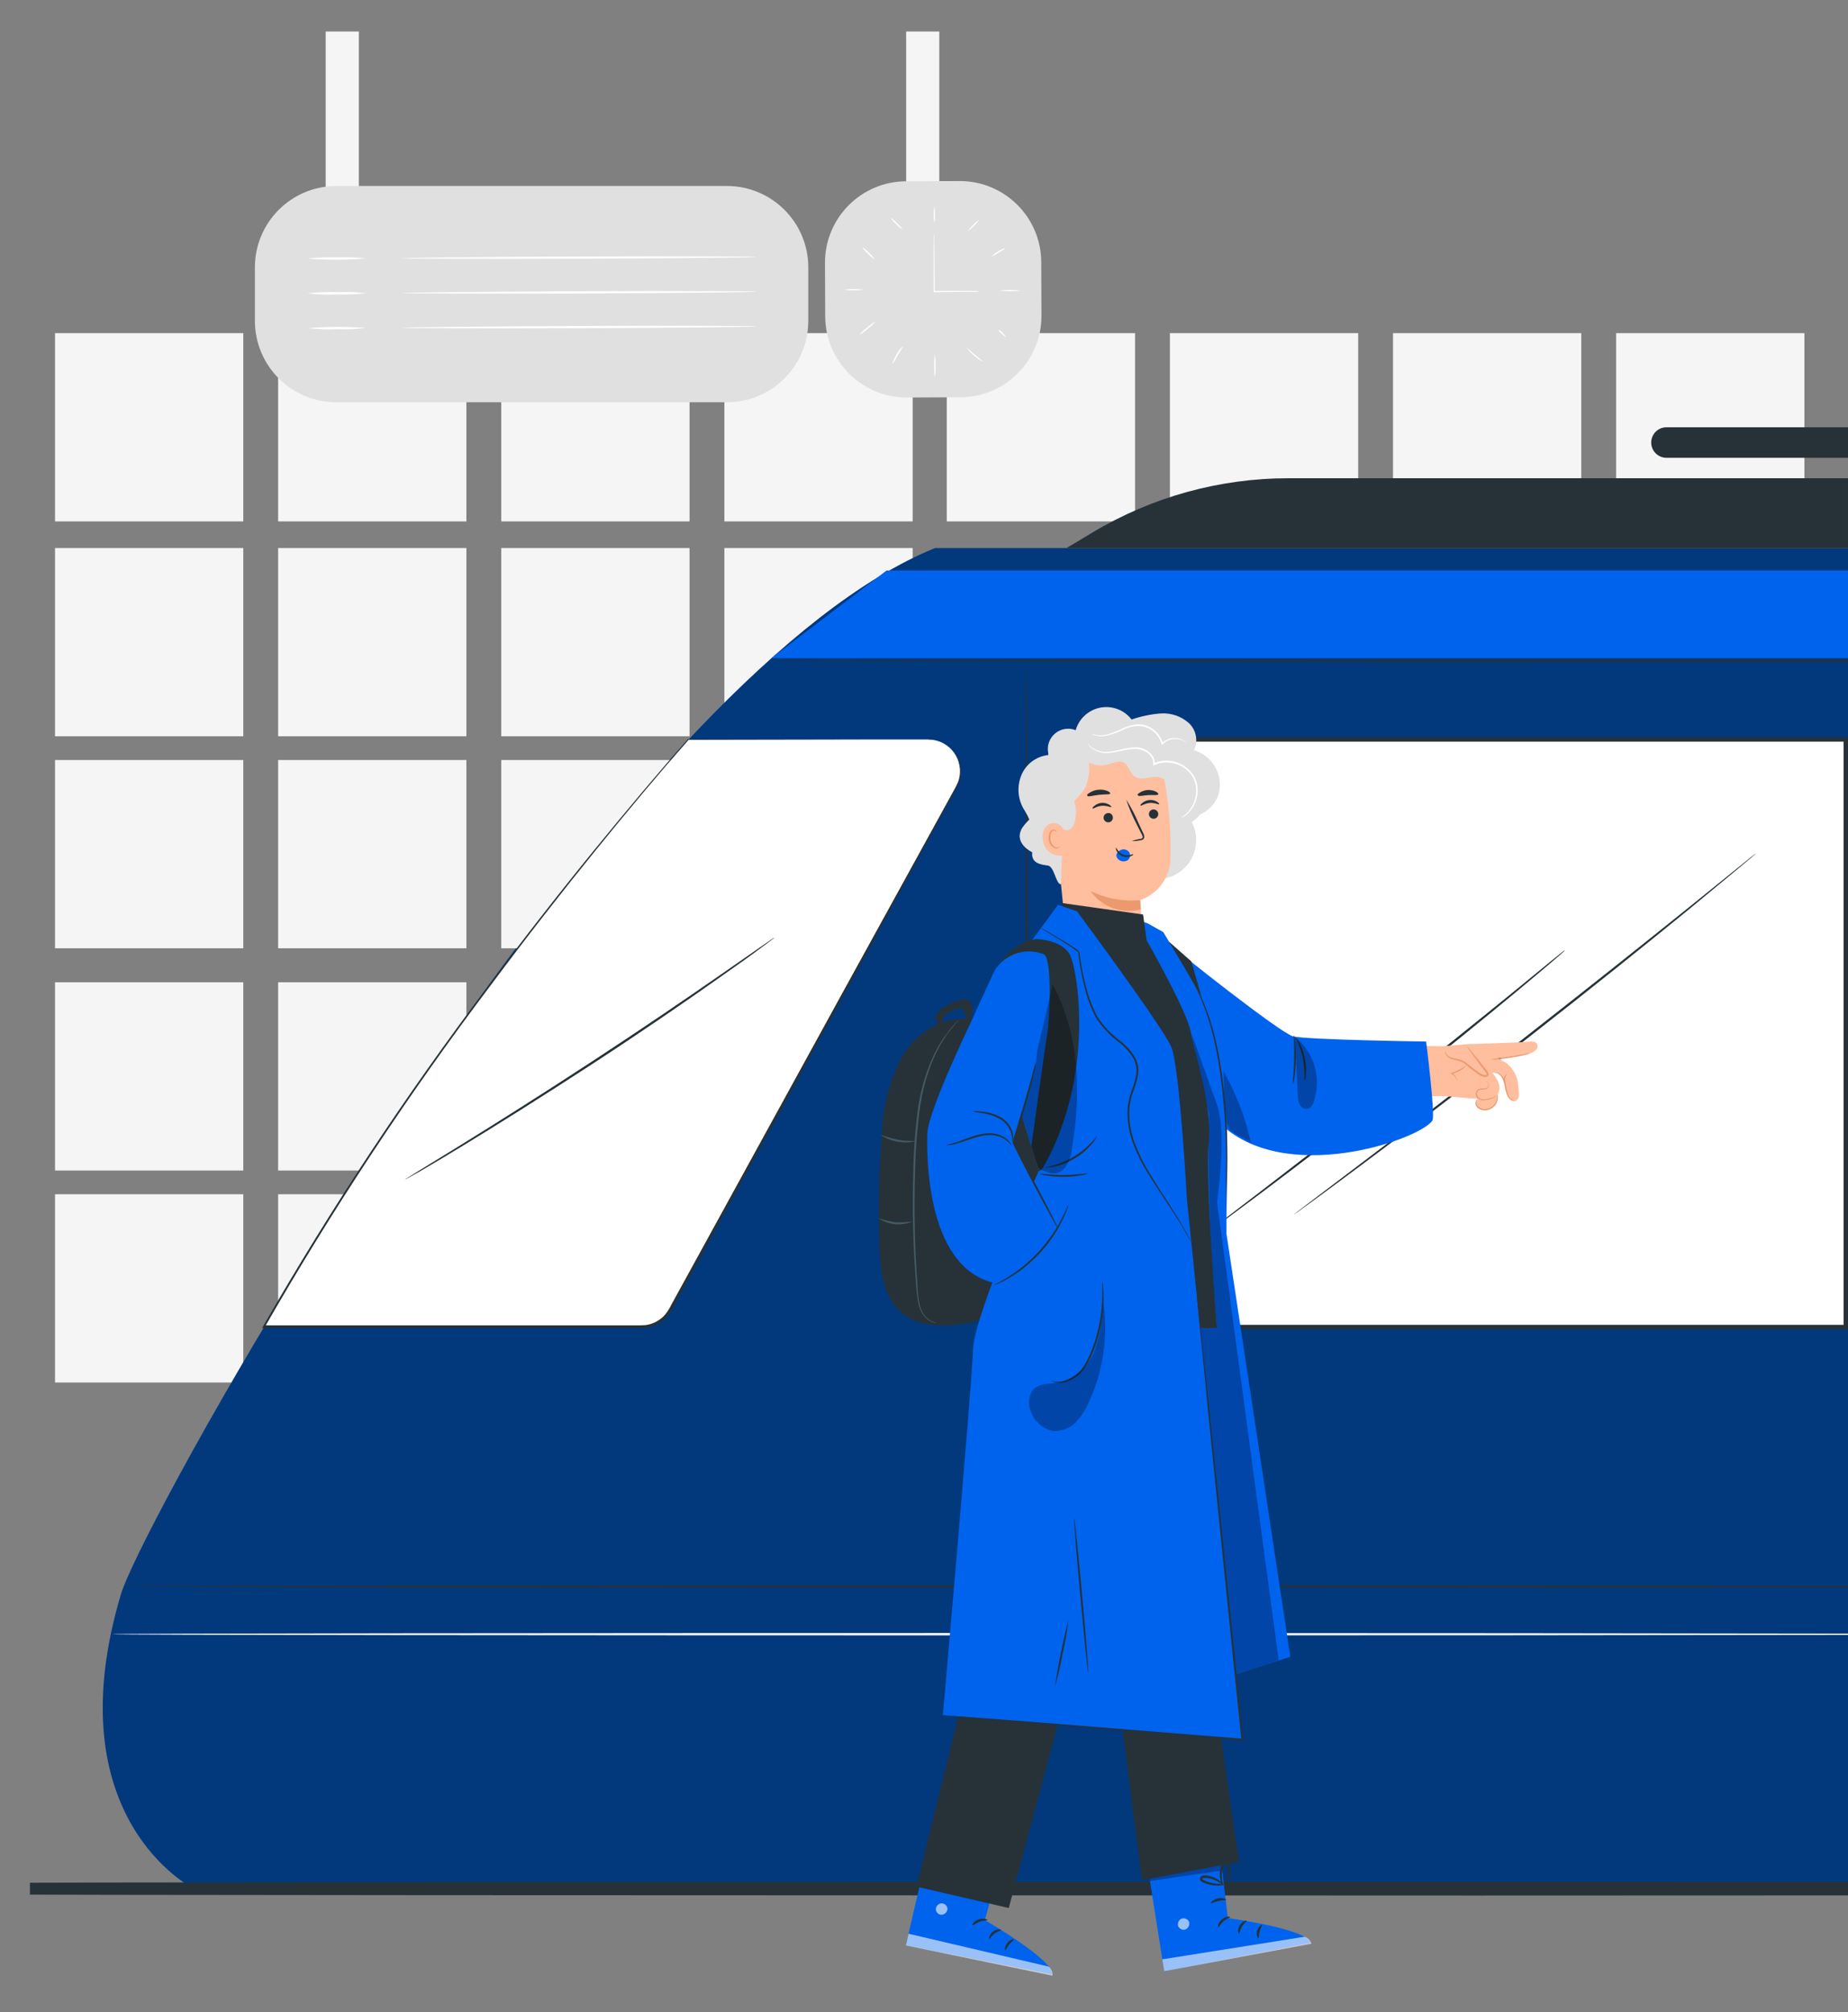 <svg xmlns="http://www.w3.org/2000/svg" xmlns:xlink="http://www.w3.org/1999/xlink" id="Layer_1" x="0px" y="0px" width="155.736px" height="169.564px" viewBox="0 0 155.736 169.564" xml:space="preserve"><rect x="0" y="0" width="155.736" height="169.564" fill="#808080" stroke="none"/><rect id="Rectangle_1153" x="61.045" y="64.052" fill="#F5F5F5" width="15.866" height="15.866"></rect><rect id="Rectangle_1160" x="42.243" y="100.648" fill="#F5F5F5" width="15.866" height="15.865"></rect><rect id="Rectangle_1136" x="61.045" y="46.187" fill="#F5F5F5" width="15.866" height="15.865"></rect><rect id="Rectangle_1157" x="61.045" y="82.783" fill="#F5F5F5" width="15.866" height="15.866"></rect><rect id="Rectangle_1159" x="23.438" y="100.648" fill="#F5F5F5" width="15.866" height="15.865"></rect><rect id="Rectangle_1161" x="61.045" y="100.648" fill="#F5F5F5" width="15.866" height="15.865"></rect><rect id="Rectangle_1158" x="4.637" y="100.648" fill="#F5F5F5" width="15.865" height="15.865"></rect><g>	<path fill="#02397C" d="M155.736,46.19h-76.94c-6.262,2.531-13.094,8.105-19.956,15.281  c-23.446,24.542-47.167,67.874-48.646,72.874c-5.651,18.927,6.1,24.801,6.1,24.801h139.443V46.19z"></path></g><path fill="#263238" d="M155.736,133.649c-14.474-0.026-38.345-0.044-65.375-0.044c-44.18,0-79.98,0.044-79.98,0.1 s35.819,0.1,79.98,0.1c27.022,0,50.898-0.018,65.375-0.044V133.649z"></path><g>	<polygon fill="none" stroke="#263238" stroke-miterlimit="10" points="155.736,159.104 124.315,159.094 36.415,159.124   9.767,159.154 2.524,159.172 9.767,159.191 36.415,159.219 124.315,159.25 155.736,159.239  "></polygon></g><path fill="#FFFFFF" d="M155.736,137.676c-14.552-0.026-38.609-0.051-65.853-0.051c-44.438,0-80.449,0.03-80.449,0.1 c0,0.07,36.022,0.101,80.449,0.101c27.238,0,51.299-0.017,65.853-0.043V137.676z"></path><rect id="Rectangle_1135" x="42.243" y="46.187" fill="#F5F5F5" width="15.866" height="15.865"></rect><rect id="Rectangle_1152" x="42.243" y="64.052" fill="#F5F5F5" width="15.866" height="15.866"></rect><rect id="Rectangle_1155" x="23.438" y="82.783" fill="#F5F5F5" width="15.866" height="15.866"></rect><rect id="Rectangle_1133" x="4.637" y="46.187" fill="#F5F5F5" width="15.865" height="15.865"></rect><rect id="Rectangle_1134" x="23.438" y="46.187" fill="#F5F5F5" width="15.866" height="15.865"></rect><rect id="Rectangle_1137" x="4.637" y="28.077" fill="#F5F5F5" width="15.865" height="15.866"></rect><rect id="Rectangle_1138" x="23.438" y="28.077" fill="#F5F5F5" width="15.866" height="15.866"></rect><rect id="Rectangle_1139" x="42.243" y="28.077" fill="#F5F5F5" width="15.866" height="15.866"></rect><rect id="Rectangle_1140" x="61.045" y="28.077" fill="#F5F5F5" width="15.866" height="15.866"></rect><rect id="Rectangle_1141" x="79.787" y="28.077" fill="#F5F5F5" width="15.866" height="15.866"></rect><rect id="Rectangle_1142" x="98.592" y="28.077" fill="#F5F5F5" width="15.866" height="15.866"></rect><rect id="Rectangle_1143" x="117.393" y="28.077" fill="#F5F5F5" width="15.865" height="15.866"></rect><rect id="Rectangle_1144" x="136.198" y="28.077" fill="#F5F5F5" width="15.866" height="15.866"></rect><rect id="Rectangle_1150" x="4.637" y="64.052" fill="#F5F5F5" width="15.865" height="15.866"></rect><rect id="Rectangle_1151" x="23.438" y="64.052" fill="#F5F5F5" width="15.866" height="15.866"></rect><rect id="Rectangle_1154" x="4.637" y="82.783" fill="#F5F5F5" width="15.865" height="15.866"></rect><rect id="Rectangle_1156" x="42.243" y="82.783" fill="#F5F5F5" width="15.866" height="15.866"></rect><rect id="Rectangle_1162" x="27.447" y="2.655" fill="#F5F5F5" width="2.794" height="13.275"></rect><rect id="Rectangle_1163" x="76.363" y="2.655" fill="#F5F5F5" width="2.794" height="13.275"></rect><path id="Rectangle_1164" fill="#E0E0E0" d="M76.357,15.276l4.504-0.018c3.788-0.016,6.872,3.043,6.888,6.832l0.018,4.504 c0.016,3.789-3.044,6.872-6.832,6.888L76.43,33.5c-3.789,0.016-6.873-3.043-6.888-6.832l-0.019-4.504 C69.51,18.375,72.568,15.292,76.357,15.276z"></path><path id="Rectangle_1165" fill="#E0E0E0" d="M28.34,15.675h32.917c3.789,0,6.86,3.071,6.86,6.86v4.504c0,3.789-3.071,6.86-6.86,6.86 H28.34c-3.788,0-6.859-3.071-6.859-6.86v-4.504C21.48,18.746,24.552,15.675,28.34,15.675z"></path><path id="Path_18147" fill="#FFFFFF" d="M82.547,24.576c-0.096,0.017-0.193,0.023-0.292,0.021h-0.807 c-0.685,0-1.636,0.022-2.713,0.03h-0.052v-4.6c-0.002-0.114,0.005-0.228,0.021-0.34c0.017,0.112,0.024,0.226,0.022,0.34 c0,0.236,0,0.551,0.018,0.933c0,0.788,0.026,1.873,0.03,3.076v0.537l-0.051-0.058h3.52C82.346,24.53,82.447,24.55,82.547,24.576z"></path><path id="Path_18148" fill="#FFFFFF" d="M78.731,17.407c0.055,0.229,0.074,0.465,0.056,0.7c0.021,0.234,0.004,0.47-0.048,0.699 c-0.076-0.46-0.079-0.931-0.007-1.392L78.731,17.407z"></path><path id="Path_18149" fill="#FFFFFF" d="M82.518,18.51c-0.124,0.195-0.275,0.373-0.448,0.526c-0.148,0.177-0.325,0.328-0.522,0.448 C81.819,19.111,82.146,18.783,82.518,18.51L82.518,18.51z"></path><path id="Path_18150" fill="#FFFFFF" d="M84.735,20.916c-0.175,0.146-0.366,0.27-0.57,0.37c-0.186,0.136-0.388,0.248-0.6,0.337 c0.151-0.176,0.336-0.321,0.544-0.426C84.299,21.065,84.51,20.969,84.735,20.916z"></path><path id="Path_18151" fill="#FFFFFF" d="M86.045,24.491c-0.631,0.073-1.269,0.073-1.899,0 C84.776,24.422,85.414,24.422,86.045,24.491z"></path><path id="Path_18152" fill="#FFFFFF" d="M72.875,24.417c-0.598,0.069-1.202,0.069-1.8,0C71.673,24.343,72.277,24.343,72.875,24.417z "></path><path id="Path_18153" fill="#FFFFFF" d="M73.813,27.082c-0.203,0.23-0.43,0.438-0.678,0.618c-0.225,0.205-0.473,0.385-0.739,0.533 c0.201-0.231,0.429-0.438,0.677-0.618C73.297,27.407,73.546,27.228,73.813,27.082z"></path><path id="Path_18154" fill="#FFFFFF" d="M76.119,29.132c-0.132,0.278-0.285,0.546-0.459,0.8c-0.139,0.273-0.298,0.536-0.477,0.785 c0.079-0.297,0.204-0.58,0.369-0.84C75.703,29.601,75.894,29.35,76.119,29.132z"></path><path id="Path_18155" fill="#FFFFFF" d="M78.787,31.783c-0.053-0.313-0.071-0.631-0.056-0.947c-0.021-0.317-0.004-0.637,0.048-0.951 c0.055,0.314,0.074,0.633,0.059,0.951C78.858,31.152,78.841,31.47,78.787,31.783z"></path><path id="Path_18156" fill="#FFFFFF" d="M82.881,30.502c-0.291-0.131-0.558-0.312-0.788-0.533c-0.249-0.19-0.466-0.423-0.64-0.685 C81.921,29.699,82.397,30.105,82.881,30.502L82.881,30.502z"></path><path id="Path_18157" fill="#FFFFFF" d="M84.239,27.803c0.21,0.187,0.396,0.397,0.555,0.629c-0.232-0.156-0.445-0.342-0.633-0.551"></path><path id="Path_18158" fill="#FFFFFF" d="M73.702,21.86c-0.207-0.132-0.395-0.292-0.555-0.478c-0.188-0.159-0.351-0.347-0.481-0.555 c0.206,0.133,0.394,0.293,0.556,0.477C73.409,21.464,73.571,21.651,73.702,21.86z"></path><path id="Path_18159" fill="#FFFFFF" d="M76.068,19.35c-0.206-0.125-0.392-0.282-0.548-0.466c-0.184-0.156-0.343-0.338-0.475-0.54 c0.205,0.127,0.39,0.284,0.549,0.466C75.776,18.969,75.935,19.15,76.068,19.35z"></path><path id="Path_18160" fill="#FFFFFF" d="M30.833,21.782c-1.641,0.132-3.288,0.139-4.93,0.019c0.817-0.098,1.642-0.134,2.465-0.106 C29.19,21.658,30.015,21.687,30.833,21.782z"></path><path id="Path_18161" fill="#FFFFFF" d="M63.727,21.652c0,0.052-6.7,0.122-14.952,0.154c-8.252,0.033-14.952,0-14.952-0.037 c0-0.036,6.7-0.126,14.952-0.154C57.027,21.586,63.727,21.6,63.727,21.652z"></path><path id="Path_18162" fill="#FFFFFF" d="M30.844,24.709c-0.817,0.098-1.642,0.134-2.465,0.107c-0.822,0.035-1.646,0.006-2.465-0.09 c0.818-0.098,1.642-0.133,2.465-0.106C29.202,24.587,30.026,24.616,30.844,24.709z"></path><path id="Path_18163" fill="#FFFFFF" d="M63.739,24.581c0,0.052-6.691,0.122-14.949,0.155c-8.258,0.032-14.956,0-14.956-0.037 s6.7-0.122,14.952-0.155S63.739,24.528,63.739,24.581z"></path><path id="Path_18164" fill="#FFFFFF" d="M30.855,27.636c-0.818,0.099-1.642,0.134-2.465,0.107c-0.823,0.035-1.647,0.006-2.466-0.089 C27.565,27.523,29.214,27.517,30.855,27.636z"></path><path id="Path_18165" fill="#FFFFFF" d="M63.754,27.508c0,0.052-6.699,0.122-14.951,0.155c-8.253,0.033-14.956,0-14.956-0.037 s6.699-0.122,14.951-0.155C57.05,27.438,63.75,27.456,63.754,27.508z"></path><path id="Path_18170" fill="#FFFFFF" d="M78.237,62.323H58.029c0,0-21.248,23.687-35.778,49.513H54.08 c0.992,0.001,1.904-0.54,2.38-1.41l24.143-44.087c0.72-1.314,0.237-2.963-1.077-3.683C79.131,62.44,78.687,62.325,78.237,62.323 L78.237,62.323z"></path><path id="Path_18171" fill="#263238" d="M78.237,62.323c0.148,0.001,0.297,0.011,0.444,0.029c0.435,0.066,0.847,0.237,1.199,0.5 c0.576,0.436,0.961,1.076,1.073,1.788c0.07,0.454,0.023,0.918-0.137,1.348c-0.186,0.455-0.463,0.888-0.711,1.369 c-2.087,3.826-5.101,9.353-8.827,16.185c-3.728,6.832-8.176,14.952-13.117,23.986l-0.925,1.699c-0.159,0.285-0.315,0.57-0.47,0.859 c-0.148,0.3-0.327,0.584-0.533,0.848c-0.449,0.527-1.076,0.869-1.762,0.963c-0.338,0.028-0.676,0.037-1.015,0.025h-31.37 l0.081-0.141c5.718-9.944,12.052-19.52,18.965-28.672c3.109-4.16,6.114-8,8.949-11.474c2.835-3.473,5.479-6.616,7.895-9.345h0.029 l14.878,0.026l0,0l-14.878,0.029l0.044-0.019c-2.408,2.728-5.045,5.87-7.867,9.353c-2.823,3.483-5.829,7.328-8.932,11.492 c-6.899,9.156-13.225,18.732-18.938,28.672l-0.085-0.144h31.2c0.329,0.008,0.659-0.001,0.987-0.026 c0.643-0.087,1.23-0.407,1.651-0.899c0.199-0.254,0.371-0.528,0.511-0.818l0.47-0.859c0.313-0.569,0.625-1.137,0.934-1.699 L71.132,83.43c3.745-6.816,6.78-12.336,8.884-16.15c0.252-0.481,0.532-0.922,0.714-1.358c0.161-0.419,0.21-0.874,0.141-1.317 c-0.165-1.162-1.063-2.083-2.221-2.276c-0.145-0.026-0.255-0.022-0.329-0.033L78.237,62.323z"></path><rect id="Rectangle_1171" x="93.504" y="62.323" fill="#FFFFFF" width="62.046" height="49.513"></rect><path id="Path_18179" fill="#263238" d="M155.736,112.021H93.319V62.137h62.417V112.021z M93.69,111.651h61.676V62.508H93.689 L93.69,111.651z"></path><path id="Path_18180" fill="#263238" d="M147.98,71.927c-0.029,0.031-0.061,0.062-0.094,0.089l-0.284,0.244l-1.11,0.93 c-0.959,0.8-2.354,1.953-4.071,3.372c-3.461,2.83-8.274,6.705-13.652,10.906s-10.308,7.939-13.895,10.611 c-1.791,1.34-3.25,2.413-4.26,3.15l-1.166,0.844l-0.307,0.215l-0.107,0.07c0.031-0.031,0.064-0.06,0.1-0.085l0.301-0.233l1.144-0.87 l4.219-3.2c3.564-2.699,8.476-6.451,13.854-10.654c5.378-4.204,10.207-8.058,13.693-10.863l4.123-3.331l1.11-0.9 c0.122-0.1,0.218-0.174,0.3-0.229S147.973,71.924,147.98,71.927z"></path><path id="Path_18181" fill="#263238" d="M131.876,80.102l-0.069,0.07l-0.216,0.192l-0.844,0.732c-0.74,0.626-1.8,1.521-3.127,2.624 c-2.649,2.2-6.344,5.2-10.47,8.461c-4.126,3.262-7.916,6.141-10.666,8.209c-1.377,1.033-2.494,1.852-3.275,2.433l-0.899,0.65 l-0.237,0.167l-0.085,0.053c0.022-0.024,0.046-0.048,0.07-0.07l0.226-0.178l0.877-0.682l3.238-2.479 c2.734-2.101,6.5-5.007,10.629-8.264c4.129-3.258,7.828-6.244,10.5-8.416l3.164-2.592l0.866-0.699l0.229-0.179L131.876,80.102z"></path><path id="Path_18188" fill="#263238" d="M65.272,79.018l-0.07,0.063l-0.226,0.17l-0.87,0.648c-0.74,0.559-1.852,1.354-3.242,2.327 c-2.746,1.95-6.58,4.594-10.881,7.4s-8.253,5.278-11.136,7.032c-1.443,0.873-2.613,1.568-3.432,2.043l-0.943,0.529l-0.244,0.137 l-0.089,0.041l0.077-0.06l0.237-0.151l0.922-0.574l3.4-2.091c2.865-1.77,6.8-4.249,11.1-7.063c4.3-2.813,8.143-5.44,10.907-7.36 c1.373-0.955,2.487-1.732,3.275-2.276l0.892-0.618l0.237-0.155C65.213,79.043,65.242,79.029,65.272,79.018z"></path><path id="Path_18192" fill="#263238" d="M86.516,133.214c-0.053,0-0.101-17.225-0.101-38.469s0.044-38.491,0.101-38.491 c0.056,0,0.1,17.221,0.1,38.491C86.616,116.014,86.572,133.214,86.516,133.214z"></path><path id="Path_18197" fill="#263238" d="M82.104,85.985h3.229l4.933,14.146l-7.519,11.136c-2.327,0.491-5.05,0.888-6.831-0.692 c-1.472-1.3-1.722-3.472-1.8-5.431c-0.123-3.152-0.057-6.311,0.2-9.455c0.046-2.38,0.659-4.714,1.789-6.809 c1.259-2.007,3.685-3.451,6-2.899"></path><path id="Path_18198" fill="#455A64" d="M79.001,111.486c-0.092-0.006-0.182-0.024-0.269-0.056c-0.25-0.076-0.478-0.214-0.661-0.399 c-0.285-0.301-0.481-0.676-0.566-1.081c-0.106-0.542-0.17-1.092-0.189-1.644c-0.231-3.2-0.297-6.41-0.194-9.617 c0.034-1.766,0.168-3.526,0.4-5.276c0.192-1.426,0.571-2.82,1.128-4.148c0.379-0.893,0.872-1.733,1.468-2.5 c0.214-0.269,0.4-0.471,0.511-0.604l0.14-0.154c0.017-0.016,0.031-0.034,0.044-0.055l-0.056,0.044l-0.149,0.142 c-0.131,0.131-0.313,0.325-0.534,0.59c-0.617,0.76-1.13,1.599-1.524,2.494c-0.581,1.331-0.98,2.734-1.187,4.172 c-0.234,1.758-0.368,3.527-0.4,5.301c-0.104,3.212-0.023,6.427,0.241,9.63c0.027,0.556,0.1,1.107,0.218,1.65 c0.095,0.418,0.306,0.8,0.61,1.101c0.19,0.193,0.431,0.331,0.693,0.399C78.814,111.491,78.908,111.495,79.001,111.486z"></path><path id="Path_18199" fill="#455A64" d="M74.018,102.664c0.856,0.58,1.95,0.683,2.899,0.273c-0.485,0.07-0.978,0.095-1.468,0.074 C74.964,102.937,74.484,102.821,74.018,102.664z"></path><path id="Path_18200" fill="#455A64" d="M74.228,95.658c0.876,0.566,1.943,0.756,2.961,0.525c0-0.051-0.686,0.028-1.5-0.123 C74.874,95.91,74.252,95.615,74.228,95.658z"></path><path id="Path_18201" fill="#263238" d="M81.802,85.921c0,0,0.4-1.583-0.344-1.682c-0.744-0.1-2.909,0.858-2.577,1.706 c0.19,0.494,0.438,0.964,0.74,1.399l0.3-0.399c0,0-0.519-0.638-0.459-1.073c0.061-0.437,1.5-1.188,1.719-0.752 c0.13,0.26,0.204,0.544,0.218,0.835L81.802,85.921z"></path><path id="Path_18202" fill="#FFBE9D" d="M108.599,87.924l12.97,0.253l2.1-0.182c0,0,4.75-0.135,5.2-0.206 c0.523-0.079,0.689,0.154,0.708,0.348c0.024,0.3-0.313,0.578-0.76,0.661c-0.158,0.028-2.62,0.4-2.62,0.4 c0.254,0.108,0.499,0.233,0.736,0.376c0.608,0.481,0.98,1.203,1.021,1.979c0.107,0.875,0.06,1.137-0.281,1.188 c-0.131,0.017-0.263-0.029-0.355-0.123c-0.174-0.179-0.29-0.404-0.336-0.649c-0.285-1.678-0.954-1.583-0.954-1.583h-0.293 c0,0,0.76,0.792,0.609,1.513c-0.023,0.106-0.066,0.208-0.127,0.3c0.049,0.384-0.102,0.766-0.399,1.013 c-0.311,0.254-0.73,0.328-1.108,0.194c-0.178-0.067-0.352-0.214-0.344-0.4c0.013-0.099,0.052-0.192,0.111-0.272 c0.028-0.044,0.054-0.091,0.074-0.139l-0.792-0.04c0,0-1.741-0.186-2.509-0.182l-12.183,0.399c-1.738,0.183-3.614-0.182-3.769-1.92 l0,0C105.165,88.993,106.707,87.805,108.599,87.924z"></path><path id="Path_18203" fill="#FFBE9D" d="M121.803,88.557c0.002,0.278,0.182,0.522,0.446,0.606c0.249,0.106,0.527,0.123,0.792,0.206 c0.769,0.257,1.243,1.089,2.022,1.31c0.106,0.028,0.253,0.032,0.3-0.066c0.04-0.104,0.006-0.22-0.083-0.285l-1.641-2.126"></path><path id="Path_18204" fill="#EB996E" d="M123.639,88.202c0.074,0.063,0.141,0.136,0.199,0.214c0.119,0.139,0.293,0.348,0.5,0.61 l0.729,0.914l0.21,0.265c0.101,0.097,0.16,0.229,0.166,0.368c-0.016,0.09-0.084,0.162-0.174,0.182c-0.072,0.019-0.146,0.019-0.219,0 c-0.127-0.037-0.25-0.088-0.367-0.149c-0.401-0.267-0.782-0.562-1.141-0.884c-0.162-0.122-0.34-0.221-0.529-0.293 c-0.179-0.063-0.356-0.091-0.522-0.135c-0.274-0.046-0.517-0.209-0.661-0.447c-0.087-0.182-0.039-0.3-0.032-0.293 c0.01,0.094,0.038,0.184,0.083,0.266c0.152,0.206,0.383,0.341,0.638,0.372c0.181,0.03,0.36,0.07,0.538,0.118 c0.204,0.068,0.396,0.169,0.565,0.301c0.36,0.308,0.738,0.595,1.132,0.858c0.105,0.058,0.218,0.104,0.333,0.136 c0.107,0.027,0.21,0,0.21-0.052c-0.023-0.094-0.07-0.181-0.135-0.253l-0.206-0.269l-0.7-0.938c-0.199-0.265-0.355-0.486-0.463-0.637 C123.73,88.379,123.678,88.293,123.639,88.202z"></path><path id="Path_18205" fill="#EB996E" d="M125.733,90.398c0.171-0.011,0.343,0.019,0.5,0.087c0.165,0.089,0.297,0.229,0.376,0.399 c0.101,0.206,0.168,0.427,0.2,0.653c0.033,0.233,0.09,0.463,0.17,0.685c0.067,0.186,0.184,0.35,0.336,0.476 c0.111,0.092,0.261,0.122,0.399,0.083c0.049-0.011,0.095-0.033,0.132-0.067c-0.048,0.003-0.095,0.013-0.14,0.028 c-0.12,0.02-0.243-0.018-0.333-0.101c-0.136-0.124-0.238-0.28-0.3-0.454c-0.072-0.218-0.123-0.442-0.154-0.669 c-0.033-0.236-0.106-0.466-0.217-0.678c-0.094-0.177-0.244-0.317-0.428-0.399c-0.126-0.055-0.264-0.074-0.4-0.06 C125.827,90.375,125.778,90.381,125.733,90.398z"></path><path id="Path_18206" fill="#EB996E" d="M128.986,88.763c-0.166,0.006-0.33,0.028-0.491,0.067l-1.187,0.194l-1.188,0.178 c-0.166,0.013-0.33,0.042-0.491,0.087c0.167,0.017,0.334,0.017,0.5,0c0.3-0.028,0.725-0.079,1.188-0.15 c0.463-0.07,0.875-0.153,1.187-0.226C128.67,88.883,128.832,88.832,128.986,88.763z"></path><path id="Path_18207" fill="#EB996E" d="M125.266,91.04c0.022,0.046,0.047,0.092,0.074,0.135c0.079,0.108,0.108,0.245,0.079,0.376 c-0.03,0.082-0.101,0.142-0.186,0.158c-0.105,0.022-0.214,0.032-0.321,0.028c-0.144-0.016-0.287,0.025-0.399,0.114 c-0.107,0.104-0.159,0.253-0.14,0.4c0.024,0.145,0.105,0.273,0.227,0.356c0.108,0.078,0.237,0.124,0.372,0.131 c0.213-0.007,0.425-0.043,0.629-0.107c0.144-0.037,0.279-0.102,0.399-0.189c0.079-0.063,0.107-0.115,0.101-0.119 s-0.043,0.04-0.127,0.087c-0.126,0.07-0.261,0.122-0.4,0.154c-0.197,0.055-0.401,0.082-0.606,0.083c-0.236-0.008-0.44-0.171-0.5-0.4 c-0.015-0.116,0.021-0.234,0.101-0.321c0.092-0.067,0.203-0.103,0.316-0.1c0.115,0.004,0.229-0.009,0.341-0.036 c0.107-0.028,0.193-0.111,0.226-0.218c0.034-0.148-0.007-0.305-0.111-0.416C125.31,91.07,125.27,91.036,125.266,91.04z"></path><path id="Path_18208" fill="#EB996E" d="M124.696,92.551c-0.049-0.004-0.099,0.009-0.139,0.036c-0.117,0.069-0.194,0.189-0.21,0.324 c-0.014,0.204,0.083,0.4,0.253,0.515c0.2,0.133,0.444,0.183,0.681,0.14c0.236-0.036,0.455-0.146,0.625-0.313 c0.137-0.136,0.234-0.305,0.285-0.491c0.036-0.13,0.047-0.266,0.032-0.399c-0.003-0.049-0.015-0.096-0.036-0.14 c0.002,0.169-0.019,0.338-0.063,0.5c-0.056,0.17-0.152,0.323-0.281,0.447c-0.157,0.15-0.358,0.247-0.573,0.277 c-0.213,0.04-0.434-0.001-0.617-0.115c-0.146-0.095-0.233-0.257-0.233-0.431c0.009-0.118,0.066-0.227,0.158-0.301 C124.618,92.587,124.658,92.57,124.696,92.551z"></path><path id="Path_18209" fill="#EB996E" d="M122.788,91.126c0.009-0.081-0.005-0.164-0.04-0.238c-0.077-0.194-0.218-0.358-0.399-0.463 v0.087c0.108-0.029,0.216-0.065,0.32-0.106c0.371-0.13,0.698-0.36,0.946-0.665c-0.307,0.226-0.637,0.418-0.985,0.574 c-0.098,0.041-0.197,0.076-0.3,0.106l-0.111,0.032l0.101,0.055c0.17,0.091,0.309,0.23,0.399,0.4 C122.736,90.982,122.76,91.055,122.788,91.126z"></path><path id="Path_18210" fill="#EB996E" d="M126.983,90.525c0-0.024-0.178,0.1-0.237,0.328c-0.059,0.228,0,0.415,0.044,0.399 s0-0.178,0.051-0.399C126.892,90.631,127.003,90.544,126.983,90.525z"></path><path id="Path_18211" fill="#0063EE" d="M98.791,79.735c0.2,0.28,9.068,7.3,10.164,7.6s11.229,0.443,11.229,0.443 s0.792,6.233,0.529,6.652c-0.962,1.56-12.534,5.668-18.056,0.101L98.791,80.4"></path><path id="Path_18212" fill="#263238" d="M109.933,91.134c0.072-0.173,0.109-0.358,0.11-0.546c0.038-0.449,0.014-0.902-0.07-1.346 c-0.084-0.444-0.229-0.874-0.432-1.278c-0.072-0.172-0.173-0.33-0.3-0.467c0.241,0.574,0.436,1.167,0.582,1.772 C109.915,89.886,109.952,90.51,109.933,91.134z"></path><path id="Path_18213" fill="#263238" d="M108.967,91.368c0.074-0.19,0.117-0.391,0.128-0.594c0.127-0.968,0.147-1.946,0.059-2.917 c0-0.204-0.034-0.407-0.1-0.601c-0.044,0,0.023,0.922,0,2.054C109.029,90.443,108.927,91.368,108.967,91.368z"></path><g id="Group_4165" transform="translate(35.115 27.833)" opacity="0.3">	<path id="Path_18214" d="M74.169,59.679c1.5,1.314,2.07,3.397,1.449,5.292c-0.101,0.285-0.266,0.595-0.563,0.649  c-0.283,0.026-0.55-0.137-0.656-0.4c-0.107-0.25-0.16-0.52-0.154-0.792l-0.227-4.849"></path></g><path id="Path_18215" fill="#263238" d="M98.744,80.85l-0.234-1.491l1.885,1.662l0.938,3.248L98.744,80.85z"></path><path id="Path_18216" fill="#0063EE" d="M96.709,77.814l1.326,0.743l4.259,7.148v3.744c0.57,1.516,0.928,3.104,1.062,4.718 c0.059,2.1,0,9.8,0,9.8l5.383,35.657l-4.6,1.488L95.038,99.59V77.254L96.709,77.814z"></path><g id="Group_4166" transform="translate(26.332 27.39)" opacity="0.3">	<path id="Path_18217" d="M77.79,113.722l3.637-1.188l-5.199-38.661c0,0,0.871-5.672,0-8.153c-0.871-2.482-2.2-6.136-2.2-6.136  l1.52,6.927c-0.118,6.023,0.11,12.05,0.686,18.048h-1.39L77.79,113.722z"></path></g><path id="Path_18218" fill="#263238" d="M99.812,81.544c0.029,0.066,0.065,0.13,0.106,0.19c0.071,0.123,0.194,0.3,0.329,0.529 c0.389,0.659,0.729,1.344,1.021,2.051c0.428,1.05,0.771,2.133,1.028,3.237c0.309,1.353,0.537,2.722,0.686,4.101 c0.166,1.472,0.265,2.877,0.313,4.159c0.048,1.283,0.039,2.435,0.032,3.4s0,1.738,0,2.3v0.625c-0.005,0.073-0.005,0.146,0,0.218 c0.009-0.072,0.009-0.146,0-0.218c0-0.158,0-0.363,0.021-0.625c0-0.558,0.035-1.342,0.063-2.3s0.036-2.129,0-3.416 s-0.139-2.7-0.3-4.168c-0.151-1.388-0.385-2.765-0.7-4.124c-0.267-1.109-0.624-2.195-1.069-3.246 c-0.302-0.707-0.66-1.389-1.072-2.038c-0.143-0.229-0.273-0.399-0.353-0.514C99.887,81.648,99.852,81.594,99.812,81.544z"></path><g id="Group_4167" transform="translate(29.103 30.71)" opacity="0.3">	<path id="Path_18219" d="M76.325,65.653c-0.461-2.127-1.239-4.173-2.309-6.068c-0.004,1.367,0.08,2.732,0.25,4.089  c0.012,0.294,0.104,0.579,0.27,0.823c0.14,0.149,0.306,0.271,0.49,0.36l1.394,0.792"></path></g><path id="Path_18220" fill="#E0E0E0" d="M100.624,63.219c0.368-0.783,0.184-1.715-0.455-2.3c-0.644-0.562-1.482-0.846-2.335-0.792 c-0.842,0.062-1.672,0.233-2.47,0.511c-0.904-1.176-2.592-1.396-3.768-0.492c-0.457,0.351-0.788,0.839-0.946,1.393 c-0.877-0.351-1.872,0.075-2.223,0.952c-0.131,0.326-0.158,0.685-0.077,1.026l3.562,1.793l3.166,7.706 c1.225,1.346,3.307,1.443,4.652,0.219c1.101-1.002,1.393-2.618,0.711-3.942c0.255-0.175,0.479-0.39,0.665-0.637 c0.707-0.3,1.265-0.869,1.548-1.583c0.515-1.599-0.364-3.312-1.963-3.825c-0.023-0.008-0.047-0.015-0.071-0.022L100.624,63.219z"></path><path id="Path_18221" fill="#FFBE9D" d="M96.223,77.871c-0.079-1.188-0.14-2.02-0.14-2.011c1.559-0.541,2.591-2.024,2.558-3.674 c0.041-2.028-0.105-4.058-0.439-6.06c-0.261-1.825-1.658-3.982-3.471-3.645l-5.601,1.899c-0.55,0.101-0.708,0.59-0.652,1.148 l-0.024,0.265l0.958,8.739l0.4,3.899c0.176,1.661,1.591,2.913,3.261,2.886l0,0c1.781-0.038,3.195-1.512,3.158-3.293 C96.23,77.974,96.227,77.923,96.223,77.871L96.223,77.871z"></path><path id="Path_18222" fill="#263238" d="M97.603,68.538c0.039,0.214-0.104,0.419-0.317,0.458s-0.419-0.103-0.458-0.316 c-0.039-0.215,0.103-0.42,0.316-0.459c0.01-0.001,0.019-0.003,0.027-0.004C97.377,68.197,97.563,68.336,97.603,68.538z"></path><path id="Path_18223" fill="#263238" d="M97.683,67.779c-0.044,0.055-0.36-0.143-0.792-0.107c-0.433,0.035-0.717,0.27-0.769,0.222 c-0.052-0.047,0.021-0.114,0.146-0.226c0.174-0.143,0.389-0.229,0.613-0.246c0.22-0.019,0.438,0.034,0.625,0.15 C97.659,67.664,97.711,67.755,97.683,67.779z"></path><path id="Path_18224" fill="#263238" d="M93.78,68.844c0.038,0.214-0.104,0.417-0.317,0.454c-0.214,0.038-0.417-0.104-0.455-0.317 c-0.037-0.213,0.104-0.416,0.318-0.454c0.007-0.001,0.015-0.003,0.022-0.003c0.202-0.035,0.395,0.101,0.429,0.304 C93.778,68.833,93.779,68.838,93.78,68.844z"></path><path id="Path_18225" fill="#263238" d="M93.65,68.015c-0.043,0.056-0.36-0.139-0.792-0.106s-0.712,0.272-0.764,0.226 c-0.053-0.047,0-0.119,0.146-0.229c0.352-0.288,0.846-0.324,1.235-0.091C93.618,67.905,93.67,67.992,93.65,68.015z"></path><path id="Path_18226" fill="#263238" d="M95.395,70.885c0.217-0.087,0.444-0.146,0.677-0.178c0.107-0.02,0.21-0.047,0.222-0.123 c0.001-0.112-0.034-0.222-0.1-0.313l-0.4-0.792c-0.35-0.674-0.646-1.374-0.887-2.095c0.405,0.643,0.757,1.316,1.053,2.016 l0.372,0.792c0.078,0.125,0.109,0.273,0.087,0.42c-0.023,0.079-0.084,0.143-0.162,0.17c-0.059,0.021-0.119,0.034-0.182,0.04 c-0.225,0.049-0.455,0.069-0.685,0.063H95.395z"></path><path id="Path_18227" fill="#EB996E" d="M96.084,75.861c-1.438,0.134-2.887-0.132-4.184-0.769c0.95,1.354,2.644,1.972,4.243,1.548 L96.084,75.861z"></path><path id="Path_18228" fill="#263238" d="M93.563,66.872c-0.044,0.115-0.467,0.055-0.962,0.115c-0.495,0.06-0.9,0.189-0.967,0.083 c-0.065-0.107,0.04-0.154,0.2-0.266c0.216-0.137,0.462-0.221,0.716-0.245c0.255-0.03,0.513,0.001,0.753,0.092 C93.488,66.725,93.579,66.828,93.563,66.872z"></path><path id="Path_18229" fill="#263238" d="M97.603,66.952c-0.079,0.1-0.432,0.032-0.848,0.059c-0.416,0.027-0.76,0.127-0.847,0.032 s0-0.146,0.154-0.249c0.411-0.259,0.929-0.286,1.365-0.071C97.603,66.829,97.642,66.904,97.603,66.952z"></path><path id="Path_18230" fill="#E0E0E0" d="M90.685,62.566c0.081,1.153,1.082,2.022,2.236,1.941c0.132-0.01,0.263-0.031,0.392-0.065 c0.459-0.119,0.954-0.4,1.377-0.179c0.423,0.223,0.515,0.871,0.918,1.168c0.574,0.428,1.399-0.079,2.1,0.071 c0.521,0.199,0.97,0.547,1.294,1c0.337,0.455,0.906,0.674,1.461,0.563c-0.052-0.476-0.159-0.943-0.319-1.394 c-0.162-0.455-0.477-0.84-0.892-1.088c-0.229-0.127-0.491-0.194-0.7-0.34c-0.467-0.321-0.616-0.93-0.926-1.405 c-0.411-0.618-1.095-1-1.837-1.024c-0.6,0.088-1.206,0.125-1.813,0.11c-0.439-0.075-0.839-0.329-1.286-0.399 c-0.886,0.038-1.7,0.499-2.189,1.238"></path><path id="Path_18231" fill="#E0E0E0" d="M93.514,63.571c-0.52-0.062-1.012-0.263-1.426-0.582c-0.476-0.696-1.288-1.085-2.129-1.018 c-0.851,0.132-1.514,0.809-1.627,1.662c-1.018,0.111-1.892,0.775-2.271,1.727c-0.396,0.988-0.278,2.108,0.315,2.991 c0.14,0.23,0.263,0.47,0.368,0.717c-0.216,0.208-0.412,0.437-0.586,0.681c-0.815,1.318,0.831,2.078,0.831,2.078 c-0.115,0.938,0.752,1.045,1.31,1.116c0.559,0.07,0.674,1.583,1.112,1.583l0.15-4.636c0.063,0.033,0.13,0.055,0.2,0.063 c1.045,0.15,1.024-1.868,0.752-2.422c0.363-0.348,0.682-0.738,0.949-1.164c0.276-0.668,0.383-1.395,0.311-2.114 C92.392,64.141,92.984,63.909,93.514,63.571z"></path><path id="Path_18232" fill="#FFBE9D" d="M89.688,70.16c-0.056-0.491-0.499-0.845-0.99-0.789c-0.134,0.016-0.262,0.061-0.376,0.132 c-0.381,0.302-0.547,0.801-0.423,1.271c0.033,0.769,0.683,1.364,1.451,1.331c0.196-0.008,0.389-0.058,0.563-0.146L89.688,70.16z"></path><path id="Path_18233" fill="#EB996E" d="M89.292,71.323c-0.024,0.022-0.051,0.042-0.079,0.059c-0.073,0.041-0.159,0.053-0.24,0.032 c-0.259-0.124-0.43-0.379-0.447-0.665c-0.027-0.157-0.015-0.319,0.036-0.471c0.021-0.12,0.1-0.222,0.21-0.273 c0.073-0.03,0.157-0.004,0.2,0.063c0.031,0.051,0.023,0.087,0.035,0.091c0.013,0.004,0.036-0.036,0-0.111 c-0.016-0.044-0.047-0.082-0.087-0.106c-0.055-0.033-0.12-0.041-0.182-0.024c-0.15,0.048-0.265,0.172-0.3,0.325 c-0.06,0.167-0.078,0.347-0.053,0.521c0.022,0.337,0.244,0.629,0.563,0.74c0.104,0.018,0.21-0.014,0.289-0.083 C89.268,71.397,89.288,71.362,89.292,71.323z"></path><path id="Path_18234" fill="#FFFFFF" d="M99.559,68.899c0.158-0.102,0.306-0.22,0.439-0.353c0.623-0.612,0.91-1.488,0.772-2.351 c-0.072-0.393-0.247-0.759-0.507-1.062c-0.621-0.695-1.564-1.009-2.478-0.822c-0.087,0.012-0.172,0.035-0.253,0.07 c-0.08,0.028-0.158,0.063-0.234,0.101l-0.118,0.048v-0.123c0.022-0.215-0.03-0.431-0.15-0.61c-0.12-0.177-0.278-0.324-0.463-0.431 c-0.359-0.207-0.776-0.291-1.188-0.237c-0.792,0.075-1.479,0.34-2.1,0.332c-0.489,0.021-0.969-0.142-1.346-0.455 c-0.096-0.09-0.175-0.195-0.233-0.313c-0.021-0.04-0.038-0.083-0.048-0.127c0.083,0.149,0.19,0.284,0.316,0.399 c0.376,0.285,0.84,0.427,1.311,0.4c0.324-0.02,0.646-0.069,0.962-0.15c0.369-0.098,0.745-0.169,1.124-0.214 c0.21-0.027,0.423-0.027,0.633,0c0.22,0.042,0.432,0.121,0.625,0.234c0.204,0.115,0.379,0.276,0.511,0.471 c0.143,0.207,0.205,0.459,0.175,0.708l-0.101-0.075c0.079-0.032,0.162-0.071,0.249-0.1c0.088-0.031,0.178-0.057,0.27-0.075 c0.98-0.208,1.997,0.138,2.647,0.9c0.274,0.321,0.456,0.711,0.526,1.128c0.056,0.36,0.038,0.729-0.051,1.084 c-0.126,0.511-0.401,0.973-0.792,1.325c-0.106,0.097-0.224,0.18-0.349,0.249C99.662,68.873,99.611,68.888,99.559,68.899z"></path><path id="Path_18235" fill="#FFFFFF" d="M99.998,62.6c-0.167-0.118-0.351-0.21-0.546-0.272c-0.225-0.059-0.46-0.066-0.688-0.024 c-0.296,0.053-0.565,0.2-0.769,0.42l-0.079,0.088l-0.027-0.115c-0.207-0.729-0.789-1.289-1.524-1.468 c-0.574-0.098-1.164-0.006-1.682,0.261c-0.439,0.21-0.898,0.377-1.369,0.5c-0.325,0.082-0.665,0.082-0.99,0 c-0.086-0.025-0.17-0.059-0.249-0.101c-0.051-0.031-0.079-0.051-0.075-0.055c0.111,0.039,0.226,0.073,0.34,0.1 c0.315,0.062,0.641,0.051,0.95-0.031c0.463-0.133,0.913-0.309,1.342-0.526c0.265-0.119,0.541-0.212,0.823-0.277 c0.311-0.071,0.632-0.071,0.942,0c0.789,0.189,1.409,0.798,1.615,1.583l-0.107-0.027c0.224-0.237,0.521-0.392,0.843-0.439 c0.243-0.04,0.491-0.02,0.725,0.06c0.145,0.051,0.28,0.126,0.399,0.222C99.979,62.553,100.002,62.596,99.998,62.6z"></path><path id="Path_18236" fill="#0063EE" d="M95.134,71.784c-0.119-0.135-0.291-0.21-0.471-0.206c-0.2,0.02-0.384,0.121-0.507,0.281l0,0 v0.023l0,0c-0.049,0.056-0.077,0.126-0.079,0.2c0.011,0.165,0.101,0.314,0.242,0.4c0.221,0.154,0.515,0.154,0.736,0 C95.257,72.304,95.29,72.003,95.134,71.784z"></path><path id="Path_18237" fill="#263238" d="M94.041,71.435c0.024,0,0.06,0.092,0.151,0.219c0.234,0.339,0.653,0.498,1.053,0.399 c0.154-0.036,0.245-0.083,0.261-0.059c0.017,0.023-0.059,0.1-0.226,0.17c-0.221,0.084-0.465,0.084-0.686,0 c-0.219-0.086-0.396-0.252-0.5-0.463C94.049,71.621,94.03,71.528,94.041,71.435z"></path><path id="Path_18238" fill="#263238" d="M89.462,76.101l6.867,0.971l0.3,2.173c0,0,3.412,5.969,3.716,7.718 c0.305,1.749,1.825,6.076,1.521,9.341c-0.305,3.266,0.685,15.634,0.685,15.634h-1.749l-6.76-16.466L89.462,76.101z"></path><path id="Path_18239" fill="#0063EE" d="M84.716,155.597l-1.722,6.223c0,0,5.862,3.388,5.656,4.571l-12.313-2.449l2.288-9.828 L84.716,155.597z"></path><g id="Group_4168" transform="translate(4.845 100.822)" opacity="0.6">	<path id="Path_18240" fill="#FFFFFF" d="M74.501,59.585c-0.262,0.016-0.47,0.225-0.483,0.486c0.006,0.263,0.217,0.474,0.479,0.479  c0.278-0.016,0.498-0.241,0.508-0.519c-0.037-0.272-0.281-0.468-0.555-0.443"></path></g><g id="Group_4169" transform="translate(2.319 103.383)" opacity="0.6">	<path id="Path_18241" fill="#FFFFFF" d="M74.018,60.575l0.23-0.99l11.807,2.771c0.229,0.184,0.35,0.472,0.321,0.764L74.018,60.575z  "></path></g><path id="Path_18242" fill="#263238" d="M83.208,161.82c-0.02,0.059-0.32,0-0.661,0.139c-0.34,0.139-0.554,0.333-0.605,0.3 s0.123-0.359,0.534-0.5C82.886,161.619,83.232,161.768,83.208,161.82z"></path><path id="Path_18243" fill="#263238" d="M84.36,162.655c0,0.059-0.281,0.1-0.542,0.3s-0.4,0.455-0.443,0.438 c-0.043-0.016-0.02-0.359,0.313-0.609S84.372,162.612,84.36,162.655z"></path><path id="Path_18244" fill="#263238" d="M84.72,164.361c-0.06,0-0.071-0.317,0.161-0.606c0.233-0.289,0.538-0.355,0.555-0.3 c0.016,0.056-0.2,0.19-0.4,0.431C84.836,164.127,84.784,164.369,84.72,164.361z"></path><path id="Path_18245" fill="#263238" d="M83.442,160.356c-0.04,0.047-0.293-0.101-0.633-0.158c-0.34-0.059-0.634,0-0.649-0.071 s0.281-0.21,0.686-0.139C83.249,160.058,83.481,160.316,83.442,160.356z"></path><g id="Group_4170" transform="translate(4.061 95.863)" opacity="0.3">	<path id="Path_18246" d="M80.315,60.97l-0.3,1.112l-5.992-1.484l0.234-1.013L80.315,60.97z"></path></g><path id="Path_18247" fill="#263238" d="M83.751,159.089c-0.212,0.005-0.423-0.045-0.609-0.146 c-0.212-0.092-0.411-0.208-0.595-0.349c-0.107-0.084-0.211-0.174-0.309-0.269c-0.059-0.057-0.109-0.12-0.15-0.19 c-0.06-0.106-0.04-0.24,0.049-0.325c0.082-0.07,0.194-0.097,0.3-0.07c0.077,0.016,0.152,0.044,0.222,0.083 c0.122,0.063,0.238,0.139,0.348,0.222c0.186,0.143,0.346,0.313,0.476,0.507c0.222,0.328,0.265,0.574,0.241,0.582 c-0.024,0.008-0.123-0.206-0.36-0.491c-0.14-0.165-0.299-0.313-0.475-0.438c-0.104-0.072-0.212-0.136-0.324-0.19 c-0.119-0.066-0.23-0.1-0.277-0.044c-0.047,0.057-0.02,0.028,0,0.071c0.03,0.051,0.067,0.098,0.111,0.138 c0.089,0.093,0.183,0.18,0.281,0.262c0.166,0.138,0.345,0.261,0.533,0.367C83.398,158.888,83.578,158.982,83.751,159.089z"></path><path id="Path_18248" fill="#263238" d="M83.671,159.157c-0.074-0.202-0.081-0.423-0.02-0.629c0.044-0.229,0.125-0.448,0.241-0.649 c0.071-0.117,0.153-0.229,0.245-0.332c0.105-0.148,0.28-0.231,0.463-0.218c0.111,0.029,0.196,0.12,0.218,0.234 c0.012,0.078,0.012,0.158,0,0.236c-0.013,0.138-0.046,0.272-0.101,0.4c-0.083,0.221-0.221,0.417-0.399,0.57 c-0.313,0.261-0.578,0.272-0.578,0.249c0.171-0.103,0.331-0.223,0.475-0.36c0.148-0.149,0.263-0.328,0.333-0.526 c0.04-0.114,0.064-0.234,0.071-0.355c0-0.136,0-0.253-0.063-0.249c-0.103,0.016-0.196,0.069-0.262,0.149 c-0.085,0.091-0.162,0.188-0.229,0.293c-0.116,0.181-0.205,0.377-0.266,0.582C83.691,158.919,83.703,159.157,83.671,159.157z"></path><path id="Path_18249" fill="#0063EE" d="M102.709,155.221l0.765,6.425c0,0,6.709,0.918,6.966,2.09l-12.325,2.395l-1.583-9.962 L102.709,155.221z"></path><g id="Group_4171" transform="translate(25.248 102.087)" opacity="0.6">	<path id="Path_18250" fill="#FFFFFF" d="M74.307,59.618c-0.234,0.115-0.346,0.387-0.262,0.633c0.105,0.24,0.38,0.356,0.625,0.266  c0.25-0.122,0.368-0.412,0.273-0.674c-0.138-0.237-0.438-0.325-0.682-0.199"></path></g><g id="Group_4172" transform="translate(23.934 103.644)" opacity="0.6">	<path id="Path_18251" fill="#FFFFFF" d="M74.18,62.486l-0.162-1.005l11.981-1.9c0.281,0.084,0.502,0.305,0.586,0.586L74.18,62.486z  "></path></g><path id="Path_18252" fill="#263238" d="M103.667,161.551c0,0.063-0.293,0.14-0.562,0.376c-0.27,0.237-0.4,0.522-0.443,0.507 c-0.043-0.015-0.023-0.399,0.3-0.665C103.286,161.504,103.671,161.495,103.667,161.551z"></path><path id="Path_18253" fill="#263238" d="M105.053,161.886c0,0.056-0.227,0.2-0.4,0.491s-0.182,0.566-0.242,0.574 c-0.06,0.008-0.154-0.328,0.061-0.686C104.685,161.91,105.041,161.819,105.053,161.886z"></path><path id="Path_18254" fill="#263238" d="M106.03,163.332c-0.051,0.02-0.182-0.27-0.079-0.625c0.104-0.356,0.368-0.534,0.4-0.487 c0.031,0.047-0.115,0.253-0.194,0.546S106.09,163.316,106.03,163.332z"></path><path id="Path_18255" fill="#263238" d="M103.331,160.106c-0.02,0.059-0.309,0.02-0.648,0.1c-0.341,0.08-0.591,0.226-0.63,0.182 c-0.038-0.044,0.187-0.3,0.587-0.399C103.039,159.887,103.35,160.054,103.331,160.106z"></path><g id="Group_4173" transform="translate(22.707 96.907)" opacity="0.3">	<path id="Path_18256" d="M80.153,59.585l0.139,1.147l-6.106,0.892l-0.166-1.025L80.153,59.585z"></path></g><path id="Path_18257" fill="#263238" d="M103.145,158.812c-0.195,0.09-0.412,0.123-0.625,0.095c-0.23-0.007-0.459-0.04-0.682-0.101 c-0.137-0.034-0.271-0.079-0.399-0.135c-0.076-0.025-0.147-0.064-0.21-0.115c-0.098-0.073-0.131-0.205-0.079-0.316 c0.047-0.097,0.139-0.165,0.245-0.183c0.078-0.01,0.158-0.01,0.236,0c0.135,0.014,0.269,0.037,0.4,0.071 c0.224,0.063,0.437,0.16,0.629,0.289c0.329,0.222,0.463,0.431,0.443,0.447c-0.021,0.016-0.194-0.144-0.519-0.317 c-0.19-0.103-0.395-0.179-0.605-0.226c-0.122-0.029-0.247-0.048-0.372-0.056c-0.139,0-0.249,0-0.273,0.063 c-0.023,0.063,0,0.036,0.024,0.071c0.048,0.033,0.1,0.061,0.153,0.083c0.123,0.055,0.241,0.1,0.356,0.139 c0.208,0.064,0.421,0.11,0.637,0.135C102.719,158.761,102.933,158.779,103.145,158.812z"></path><path id="Path_18258" fill="#263238" d="M103.089,158.915c-0.146-0.16-0.235-0.363-0.257-0.578c-0.045-0.229-0.052-0.463-0.02-0.693 c0.019-0.136,0.052-0.271,0.1-0.399c0.04-0.179,0.173-0.322,0.348-0.376c0.112-0.014,0.223,0.037,0.285,0.131 c0.044,0.067,0.078,0.141,0.101,0.218c0.043,0.136,0.065,0.277,0.066,0.42c-0.001,0.238-0.058,0.473-0.166,0.686 c-0.193,0.355-0.435,0.471-0.442,0.451c0.11-0.165,0.211-0.337,0.3-0.515c0.08-0.195,0.116-0.406,0.106-0.618 c-0.005-0.121-0.027-0.241-0.066-0.355c-0.04-0.127-0.107-0.227-0.154-0.206c-0.088,0.055-0.153,0.139-0.186,0.237 c-0.044,0.116-0.078,0.237-0.101,0.359c-0.038,0.21-0.046,0.425-0.023,0.637C103.018,158.68,103.117,158.899,103.089,158.915z"></path><path id="Path_18259" fill="#263238" d="M93.404,136.199c0,0.226,2.822,22.264,2.822,22.264l8.185-1.555l-3.3-22.743L93.404,136.199 z"></path><path id="Path_18260" fill="#263238" d="M83.426,133.841c-0.078,0.218-6.199,25.161-6.199,25.161l7.784,1.8l7.101-26.633 L83.426,133.841z"></path><path id="Path_18261" fill="#0063EE" d="M90.764,76.802l-1.601-0.546l-2.8,3.823l-0.756,12.27l1.935,6.333 c0,0-5.45,12.044-5.541,15.04s-2.541,30.825-2.541,30.825l25.221,2.059l-4.655-45.533c0,0-0.613-11.165-1.318-12.836 S90.764,76.802,90.764,76.802z"></path><path id="Path_18262" fill="#263238" d="M88.594,116.375c0.032,0.02,0.065,0.037,0.101,0.052c0.1,0.038,0.203,0.065,0.309,0.083 c0.393,0.05,0.791-0.01,1.152-0.17c0.533-0.244,0.984-0.638,1.3-1.132c0.379-0.597,0.68-1.239,0.896-1.912 c0.413-1.211,0.631-2.48,0.645-3.76c0.005-0.388-0.011-0.774-0.047-1.16c-0.007-0.142-0.029-0.282-0.067-0.419 c-0.014,0.141-0.014,0.282,0,0.423c0,0.273,0.021,0.665,0,1.152c-0.05,1.264-0.28,2.515-0.685,3.713 c-0.211,0.659-0.503,1.291-0.867,1.88c-0.294,0.479-0.719,0.864-1.223,1.112c-0.343,0.163-0.722,0.235-1.101,0.21 C88.745,116.418,88.603,116.363,88.594,116.375z"></path><path id="Path_18263" fill="#263238" d="M79.464,144.554l0.127,0.021l0.368,0.036l1.425,0.131l5.301,0.455l18,1.492h0.091v-0.092 c-0.2-1.979-0.4-4.028-0.625-6.131c-0.895-8.64-1.7-16.461-2.288-22.133c-0.3-2.826-0.542-5.114-0.712-6.7 c-0.087-0.792-0.154-1.399-0.2-1.82c-0.024-0.2-0.044-0.36-0.055-0.476l-0.024-0.158v0.162c0,0.107,0.024,0.27,0.04,0.476 c0.04,0.424,0.101,1.036,0.174,1.824c0.154,1.583,0.4,3.884,0.661,6.709l2.24,22.138c0.214,2.1,0.427,4.151,0.629,6.127l0.083-0.083 l-18-1.441l-5.3-0.399l-1.429-0.101l-0.368-0.023L79.464,144.554z"></path><path id="Path_18264" fill="#263238" d="M87.709,78.219c0,0,0,0.021,0.067,0.048l0.2,0.123l0.792,0.476 c0.336,0.206,0.748,0.455,1.219,0.76c0.237,0.154,0.491,0.317,0.736,0.511c0.056,0.041,0.106,0.089,0.149,0.144 c-0.004,0.081,0.006,0.162,0.028,0.24c0.02,0.166,0.04,0.341,0.066,0.516c0.111,0.764,0.266,1.521,0.464,2.268 c0.215,0.866,0.532,1.703,0.945,2.494c0.548,0.82,1.234,1.538,2.03,2.121c0.396,0.322,0.74,0.702,1.021,1.128 c0.283,0.437,0.401,0.96,0.333,1.477c-0.093,0.518-0.24,1.024-0.438,1.512c-0.173,0.496-0.274,1.015-0.3,1.54 c-0.024,0.991,0.15,1.978,0.514,2.899c0.317,0.829,0.715,1.624,1.188,2.375c0.432,0.714,0.862,1.358,1.251,1.947 c0.792,1.188,1.399,2.137,1.8,2.818c0.2,0.336,0.352,0.605,0.455,0.792l0.114,0.206l0.044,0.066 c-0.006-0.026-0.016-0.051-0.028-0.075l-0.101-0.214c-0.091-0.186-0.237-0.459-0.432-0.792c-0.4-0.692-0.993-1.662-1.765-2.846 c-0.4-0.594-0.792-1.243-1.231-1.955c-0.463-0.753-0.853-1.548-1.164-2.375c-0.357-0.902-0.527-1.868-0.5-2.838 c0.025-0.512,0.127-1.018,0.3-1.5c0.201-0.498,0.351-1.016,0.447-1.544c0.071-0.553-0.055-1.113-0.355-1.583 c-0.292-0.437-0.646-0.828-1.054-1.16c-0.788-0.566-1.468-1.271-2.007-2.078c-0.41-0.778-0.728-1.602-0.946-2.454 c-0.202-0.74-0.361-1.492-0.479-2.252c-0.028-0.174-0.052-0.344-0.075-0.511c0.005-0.086-0.006-0.171-0.032-0.253 c-0.046-0.08-0.109-0.148-0.186-0.2c-0.257-0.2-0.516-0.355-0.752-0.507c-0.476-0.3-0.896-0.542-1.235-0.74l-0.792-0.447 l-0.206-0.11L87.709,78.219z"></path><path id="Path_18265" fill="#263238" d="M88.104,98.389c0.26,0.014,0.521-0.015,0.771-0.083c1.238-0.279,2.35-0.956,3.166-1.928 c0.175-0.193,0.315-0.416,0.416-0.657c-1.07,1.396-2.623,2.345-4.354,2.66V98.389z"></path><path id="Path_18266" fill="#263238" d="M87.602,98.923c0.188,0.081,0.389,0.131,0.594,0.15c0.484,0.078,0.974,0.115,1.464,0.11 c0.492-0.001,0.983-0.047,1.468-0.135c0.202-0.023,0.399-0.076,0.586-0.158c0-0.047-0.918,0.132-2.054,0.136 S87.61,98.887,87.602,98.923z"></path><path id="Path_18267" fill="#263238" d="M87.313,79.137c0,0,2.086,0.032,2.81,1.264c0.725,1.23,2.173,10.176-2.173,17.922 c-0.2,0.355-0.4,0.376-0.4,0.376l-0.637-2.09c0,0,1.188-8.624,1.358-9.574s0.459-6.527-0.372-6.634 c-0.206-0.024-0.413-0.038-0.621-0.04c-1.003-0.008-1.977,0.337-2.751,0.974l-0.594,0.483 C84.556,80.427,85.817,79.428,87.313,79.137z"></path><g id="Group_4174" transform="translate(12.096 23.392)" opacity="0.3">	<path id="Path_18268" d="M76.618,59.584c2.252,4.156,2.418,9.159,1.623,13.817c-0.053,0.567-0.249,1.112-0.569,1.583  c-0.34,0.475-0.965,0.647-1.5,0.416c-0.376-0.214-0.693-0.119-0.835-0.526c-0.459-1.29-0.859-2.957-1.314-4.247  C74.857,66.903,75.779,63.309,76.618,59.584z"></path></g><g id="Group_4175" transform="translate(12.694 49.594)" opacity="0.3">	<path id="Path_18269" d="M80.196,59.584c0.566,3.05,0.169,6.199-1.137,9.013c-0.269,0.643-0.659,1.228-1.151,1.722  c-0.503,0.495-1.197,0.744-1.9,0.681c-0.872-0.188-1.574-0.833-1.836-1.686c-0.266-0.587-0.192-1.271,0.19-1.789  c0.522-0.566,1.421-0.471,2.177-0.614c1.394-0.352,2.522-1.369,3.016-2.719c0.472-1.334,0.721-2.737,0.736-4.152"></path></g><path id="Path_18270" fill="#0063EE" d="M78.154,95.492c0.071-1.884,3.657-9.321,3.657-9.321s1.666-3.7,2.058-4.449 c0.882-1.35,2.591-1.893,4.089-1.3l-0.641,9.177l-1.979,6.689l3.839,7.239l-4.78,4.706C78.012,107.436,78.083,97.372,78.154,95.492z "></path><path id="Path_18271" fill="#263238" d="M79.714,96.512c0.296,0.015,0.592-0.029,0.871-0.127c0.53-0.131,1.224-0.438,2.016-0.625 c0.368-0.092,0.749-0.121,1.128-0.087c0.306,0.037,0.602,0.134,0.871,0.285c0.242,0.153,0.456,0.349,0.629,0.578 c-0.011-0.081-0.046-0.157-0.101-0.218c-0.122-0.183-0.281-0.338-0.467-0.455c-0.275-0.177-0.586-0.29-0.91-0.333 c-0.396-0.048-0.799-0.022-1.187,0.075c-0.819,0.193-1.5,0.518-2.012,0.673C80.042,96.433,79.714,96.485,79.714,96.512z"></path><path id="Path_18272" fill="#263238" d="M81.95,93.664c0.229,0.063,0.463,0.105,0.7,0.123c0.553,0.069,1.089,0.237,1.583,0.495 c0.486,0.276,0.847,0.73,1.005,1.267c0.046,0.229,0.06,0.462,0.04,0.693c0.032-0.059,0.056-0.121,0.071-0.187 c0.035-0.175,0.035-0.354,0-0.529c-0.135-0.586-0.51-1.087-1.033-1.382c-0.518-0.271-1.087-0.43-1.67-0.467 C82.416,93.644,82.181,93.639,81.95,93.664z"></path><path id="Path_18273" fill="#263238" d="M83.783,108.311c0.12-0.034,0.236-0.08,0.348-0.138c0.313-0.137,0.615-0.295,0.906-0.471 c0.437-0.256,0.854-0.542,1.251-0.855c0.483-0.387,0.938-0.808,1.362-1.259c0.415-0.459,0.797-0.947,1.144-1.46 c0.28-0.421,0.53-0.861,0.748-1.318c0.152-0.305,0.286-0.62,0.4-0.941c0.05-0.114,0.086-0.233,0.106-0.356 c-0.027,0-0.21,0.491-0.6,1.247c-0.231,0.444-0.489,0.874-0.772,1.286c-0.348,0.504-0.729,0.983-1.14,1.438 c-0.417,0.446-0.863,0.865-1.334,1.255c-0.39,0.313-0.796,0.604-1.219,0.871C84.254,108.061,83.771,108.282,83.783,108.311z"></path><path id="Path_18274" fill="#263238" d="M85.334,96.286c0.159-0.313,0.292-0.64,0.4-0.975c0.21-0.609,0.487-1.452,0.76-2.399 c0.273-0.947,0.495-1.8,0.637-2.435c0.092-0.336,0.157-0.679,0.194-1.024c-0.124,0.325-0.224,0.66-0.3,1 c-0.17,0.621-0.4,1.476-0.682,2.418c-0.28,0.942-0.521,1.749-0.716,2.406C85.506,95.605,85.408,95.943,85.334,96.286z"></path><path id="Path_18275" fill="#263238" d="M89.161,103.527c0.036-0.021-0.792-1.658-1.848-3.657c-1.057-1.999-1.951-3.601-1.979-3.582 c-0.027,0.018,0.792,1.658,1.849,3.657C88.238,101.944,89.122,103.547,89.161,103.527z"></path><path id="Path_18276" fill="#263238" d="M91.714,140.985c0.044,0-0.189-2.93-0.518-6.531c-0.328-3.603-0.633-6.523-0.677-6.52 c-0.044,0.005,0.189,2.93,0.519,6.535C91.367,138.076,91.667,140.989,91.714,140.985z"></path><path id="Path_18277" fill="#263238" d="M88.896,142.177c0.27-0.93,0.489-1.873,0.657-2.826c0.218-0.942,0.385-1.896,0.5-2.857 C89.564,138.365,89.178,140.262,88.896,142.177z"></path><g>	<path fill="#263238" d="M155.736,55.572c-1.001,0-2.005,0-3.015,0c-48.447,0-87.716,0.041-87.716,0.1  c0,0.06,39.275,0.101,87.716,0.101c1.01,0,2.014,0,3.015,0V55.572z"></path></g><g>	<polygon fill="#0063EE" points="155.736,48.085 74.706,48.085 65.006,55.469 155.736,55.469  "></polygon></g><g>	<path fill="#263238" d="M140.44,38.581h15.296v-2.572H140.44c-0.712,0-1.288,0.577-1.288,1.288c0,0.002,0,0.003,0,0.004  C139.154,38.01,139.731,38.583,140.44,38.581z"></path>	<path fill="#263238" d="M155.736,40.305h-47.162c-5.802,0.001-11.494,1.574-16.473,4.553l-2.222,1.329h65.856V40.305z"></path></g></svg>